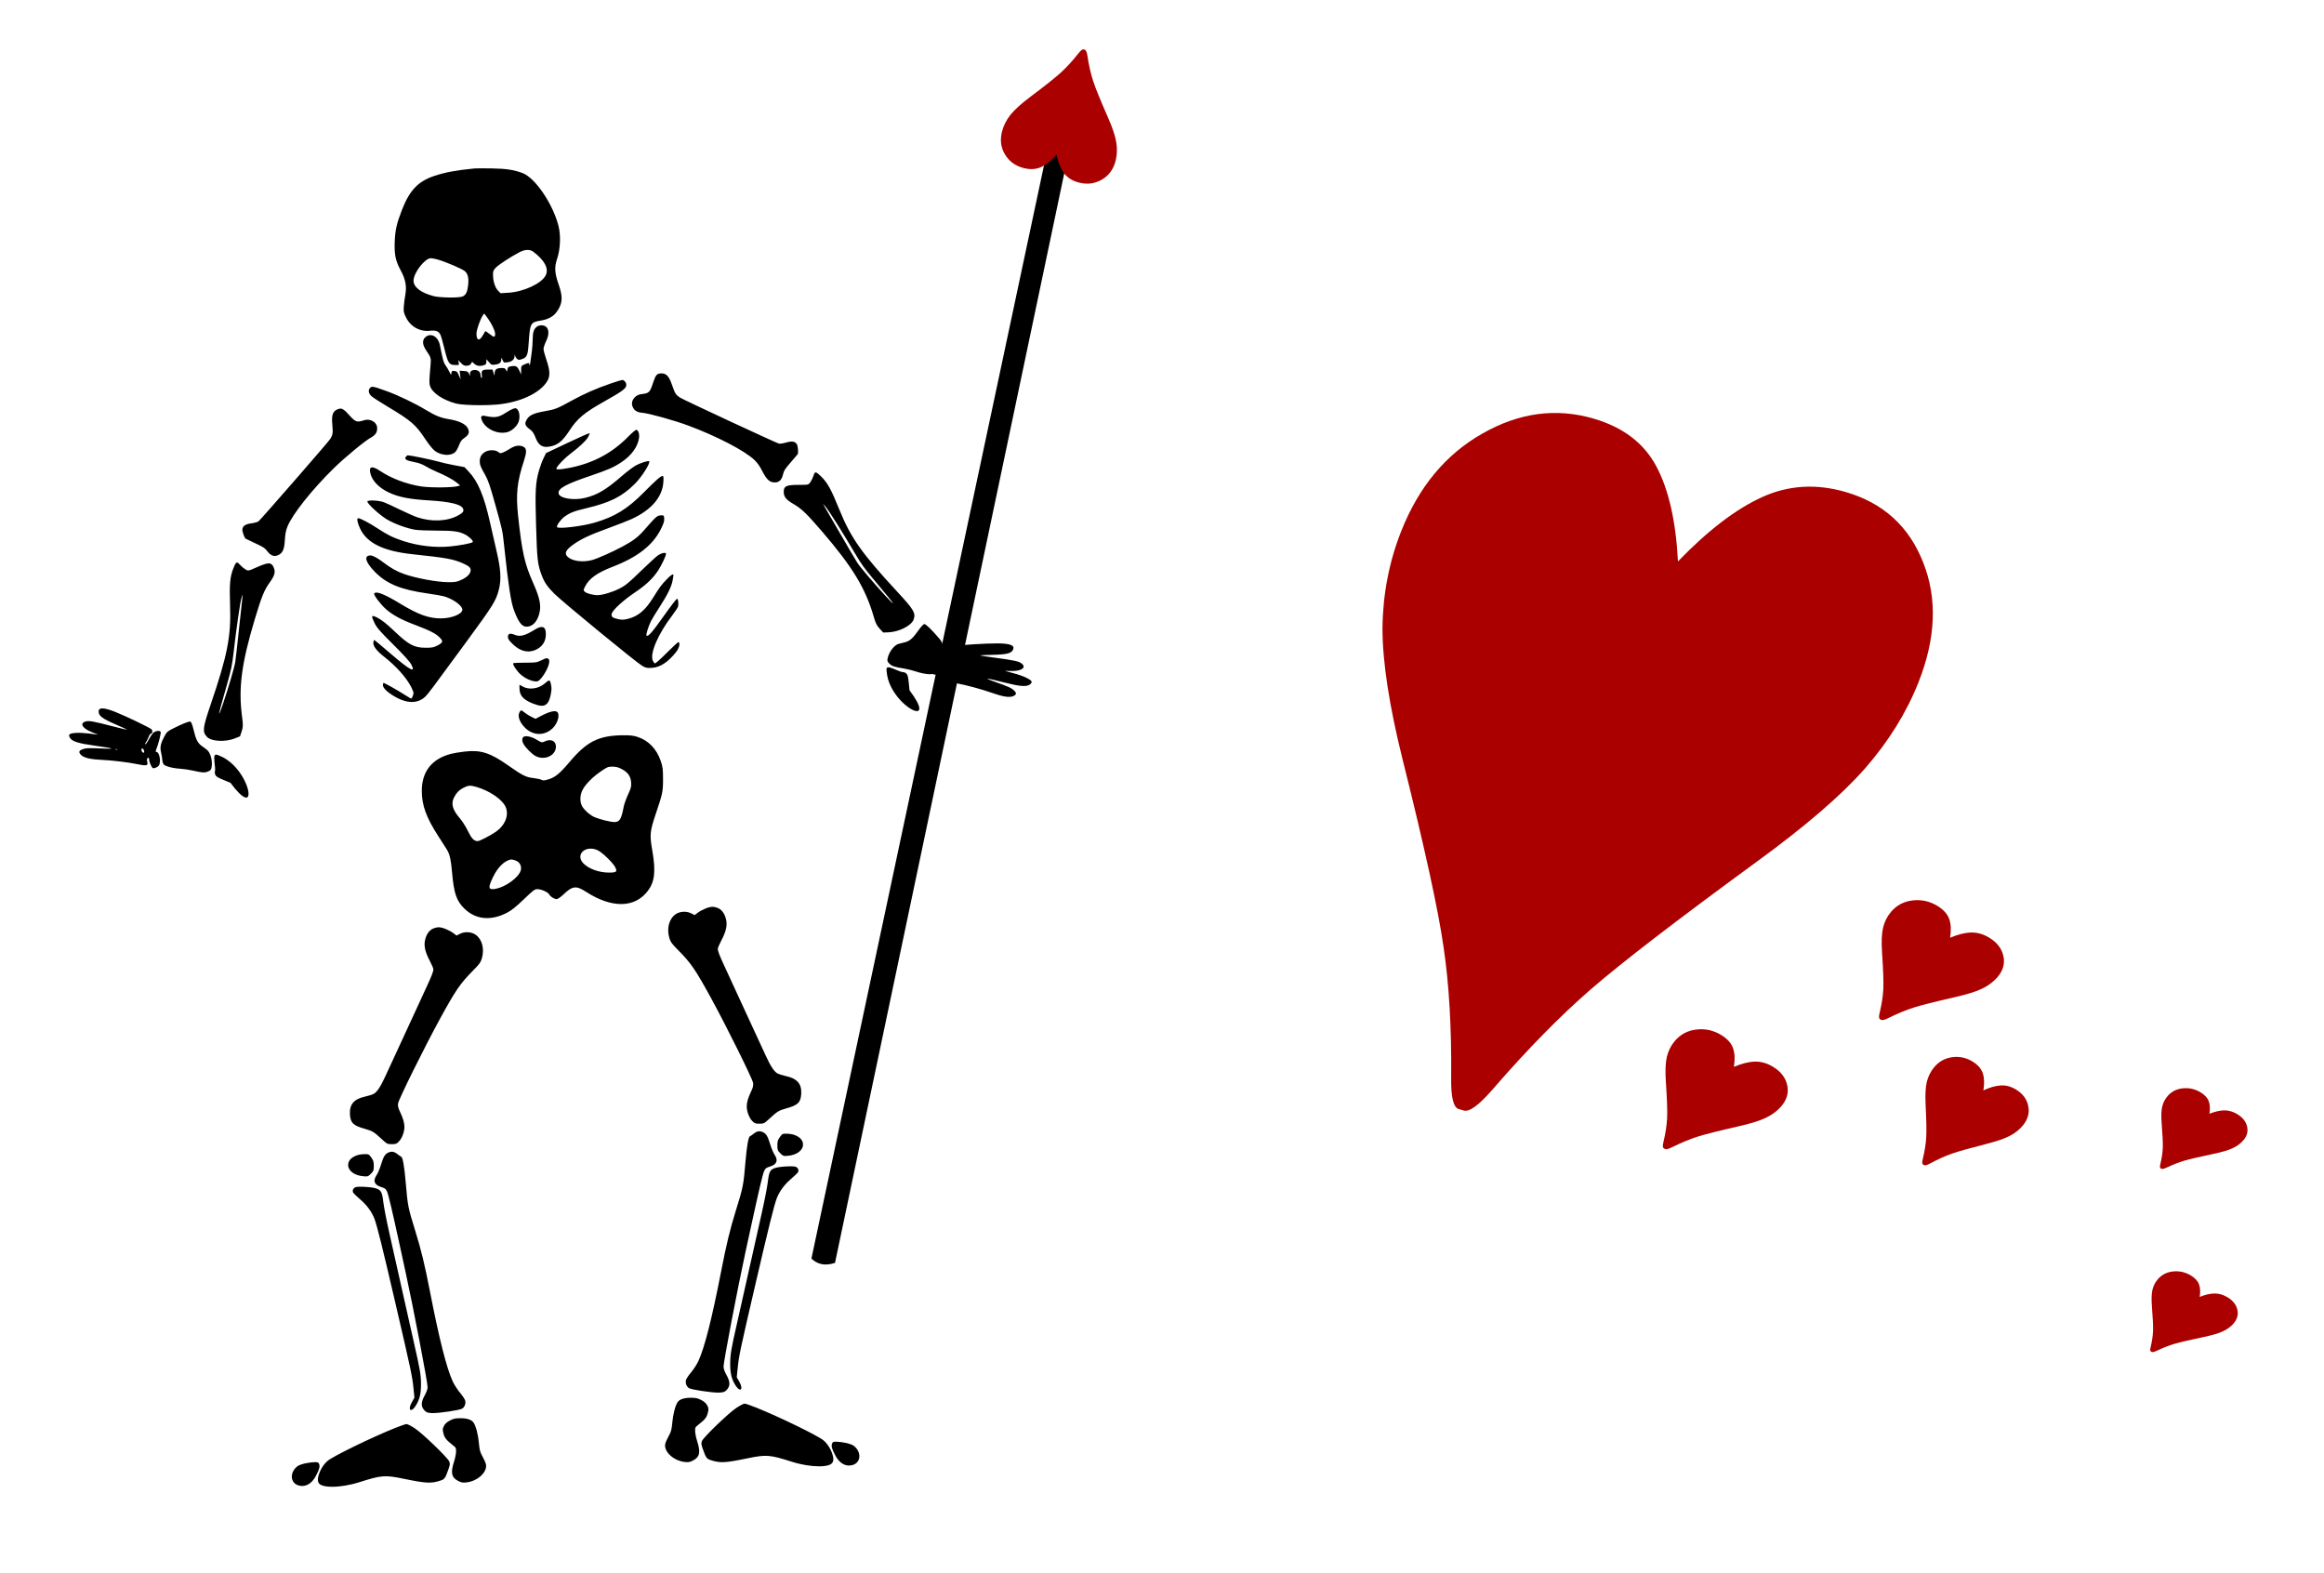 <?xml version="1.0" encoding="UTF-8" standalone="no"?>
<!-- Created with Inkscape (http://www.inkscape.org/) -->

<svg
   width="284.551mm"
   height="192.634mm"
   viewBox="0 0 284.551 192.634"
   version="1.1"
   id="svg5"
   xml:space="preserve"
   inkscape:version="1.2.2 (b0a8486, 2022-12-01)"
   sodipodi:docname="skeleton-and-hearts.svg"
   xmlns:inkscape="http://www.inkscape.org/namespaces/inkscape"
   xmlns:sodipodi="http://sodipodi.sourceforge.net/DTD/sodipodi-0.dtd"
   xmlns="http://www.w3.org/2000/svg"
   xmlns:svg="http://www.w3.org/2000/svg"
   xmlns:rdf="http://www.w3.org/1999/02/22-rdf-syntax-ns#"
   xmlns:cc="http://creativecommons.org/ns#"
   xmlns:dc="http://purl.org/dc/elements/1.1/"><sodipodi:namedview
     id="namedview7"
     pagecolor="#ffffff"
     bordercolor="#000000"
     borderopacity="0.25"
     inkscape:showpageshadow="2"
     inkscape:pageopacity="0.0"
     inkscape:pagecheckerboard="0"
     inkscape:deskcolor="#d1d1d1"
     inkscape:document-units="mm"
     showgrid="false"
     inkscape:zoom="0.28"
     inkscape:cx="455.35714"
     inkscape:cy="323.21429"
     inkscape:window-width="1652"
     inkscape:window-height="1099"
     inkscape:window-x="0"
     inkscape:window-y="25"
     inkscape:window-maximized="0"
     inkscape:current-layer="g5203" /><defs
     id="defs2" /><g
     inkscape:label="Layer 1"
     inkscape:groupmode="layer"
     id="layer1"
     transform="translate(9.289,-42.047)"><g
       id="g5070"><g
         id="g5123"><g
           id="g5203"><g
             id="g5075" /><g
             id="g5319"><path
               id="path21"
               style="fill:#000000;stroke-width:1"
               d="m 49.586,62.653 c -0.386,0.001 -0.681,0.008 -0.792,0.019 -2.237,0.22 -3.59,0.472 -4.915,0.916 -1.985,0.666 -3.024,1.762 -3.963,4.185 -0.638,1.645 -0.817,2.436 -0.874,3.861 -0.063,1.572 0.098,2.344 0.735,3.522 0.593,1.096 0.752,1.95 0.56,2.992 -0.075,0.404 -0.158,1.045 -0.184,1.424 -0.044,0.622 -0.017,0.752 0.274,1.343 0.559,1.136 1.701,1.766 2.947,1.625 0.676,-0.076 1.01,0.04 1.235,0.431 0.085,0.149 0.304,0.886 0.485,1.639 0.47,1.95 0.589,2.129 1.422,2.129 0.413,0 0.419,-0.005 0.354,-0.301 l -0.067,-0.301 0.359,0.358 c 0.301,0.301 0.418,0.354 0.732,0.327 0.331,-0.028 0.45,-0.119 0.612,-0.469 0.008,-0.017 0.131,0.085 0.274,0.228 0.175,0.175 0.424,0.264 0.702,0.263 0.167,-8.7e-4 0.345,-0.035 0.523,-0.102 0.201,-0.076 0.26,-0.17 0.26,-0.409 v -0.31 l 0.318,0.363 c 0.302,0.344 0.342,0.359 0.785,0.297 0.516,-0.072 0.719,-0.254 0.725,-0.646 0.004,-0.242 0.013,-0.237 0.152,0.084 0.146,0.337 0.158,0.342 0.63,0.278 0.528,-0.072 0.819,-0.338 0.847,-0.773 0.014,-0.224 0.021,-0.229 0.058,-0.036 0.023,0.12 0.129,0.296 0.234,0.391 0.16,0.145 0.246,0.154 0.537,0.058 0.687,-0.227 0.783,-0.437 0.888,-1.946 0.177,-2.533 0.204,-2.584 1.533,-2.807 0.908,-0.153 1.524,-0.505 1.943,-1.111 0.686,-0.992 0.733,-1.758 0.204,-3.275 -0.503,-1.441 -0.543,-2.129 -0.189,-3.185 0.393,-1.17 0.462,-2.827 0.166,-3.998 -0.687,-2.716 -2.862,-5.91 -4.415,-6.485 -1.078,-0.399 -1.962,-0.531 -3.759,-0.565 -0.474,-0.009 -0.951,-0.012 -1.336,-0.011 z m 5.664,9.995 c 0.288,-0.011 0.544,0.061 0.753,0.218 1.407,1.056 1.942,2.085 1.514,2.912 -0.506,0.979 -2.685,1.992 -4.535,2.107 l -0.981,0.061 -0.302,-0.302 c -0.362,-0.362 -0.624,-1.175 -0.624,-1.937 0,-0.502 0.034,-0.584 0.38,-0.926 0.376,-0.371 1.797,-1.294 2.848,-1.849 0.338,-0.178 0.659,-0.273 0.947,-0.285 z m -11.787,1.013 c 0.144,0.001 0.49,0.064 0.769,0.141 1.039,0.287 3.145,1.191 3.433,1.474 0.36,0.354 0.464,0.872 0.354,1.779 -0.093,0.774 -0.275,1.121 -0.675,1.291 -0.225,0.095 -0.924,0.134 -1.663,0.124 -0.739,-0.011 -1.519,-0.071 -1.904,-0.175 -1.563,-0.421 -2.436,-1.099 -2.431,-1.888 0.006,-0.96 1.386,-2.749 2.118,-2.746 z m 6.523,6.769 0.233,0.289 c 0.128,0.159 0.378,0.528 0.556,0.82 0.402,0.659 0.63,1.307 0.55,1.559 -0.083,0.263 -0.147,0.246 -0.691,-0.178 -0.261,-0.203 -0.488,-0.351 -0.505,-0.329 -0.017,0.022 -0.155,0.257 -0.306,0.522 -0.187,0.326 -0.358,0.489 -0.492,0.495 -0.172,0.008 -0.282,-0.241 -0.282,-0.734 0,-0.417 0.48,-1.789 0.771,-2.204 z m 7.039,1.447 c -0.201,-0.004 -0.405,0.046 -0.556,0.151 -0.384,0.269 -0.529,0.684 -0.534,1.534 -0.002,0.435 -0.051,1.133 -0.11,1.551 -0.058,0.418 -0.141,1.011 -0.183,1.318 -0.043,0.307 -0.085,0.458 -0.093,0.335 -0.021,-0.315 -0.11,-0.332 -0.597,-0.114 -0.427,0.19 -0.431,0.197 -0.433,0.72 l -0.002,0.528 -0.184,-0.405 c -0.267,-0.588 -0.436,-0.695 -0.969,-0.615 -0.398,0.06 -0.458,0.103 -0.518,0.378 l -0.068,0.31 -0.122,-0.239 c -0.105,-0.207 -0.189,-0.237 -0.619,-0.221 -0.564,0.021 -0.754,0.191 -0.766,0.686 -0.007,0.299 -0.012,0.295 -0.131,-0.096 l -0.124,-0.406 -0.583,0.003 c -0.684,0.003 -0.809,0.122 -0.726,0.689 0.037,0.251 0.02,0.365 -0.048,0.323 -0.057,-0.035 -0.104,-0.166 -0.104,-0.289 0,-0.413 -0.276,-0.675 -0.712,-0.675 -0.429,0 -0.681,0.266 -0.558,0.588 0.087,0.226 -0.052,0.079 -0.193,-0.206 -0.091,-0.184 -0.213,-0.236 -0.607,-0.261 l -0.493,-0.032 0.06,0.538 0.059,0.538 -0.149,-0.355 c -0.25,-0.596 -0.307,-0.658 -0.63,-0.69 -0.275,-0.027 -0.317,0.003 -0.35,0.253 -0.037,0.277 -0.044,0.272 -0.262,-0.172 -0.123,-0.251 -0.335,-0.607 -0.471,-0.792 -0.228,-0.311 -0.308,-0.603 -0.677,-2.448 -0.212,-1.059 -1.102,-1.557 -1.766,-0.986 -0.418,0.36 -0.393,0.918 0.073,1.607 0.588,0.869 0.619,0.963 0.557,1.696 -0.183,2.147 -0.188,2.328 -0.065,2.701 0.278,0.841 1.584,1.714 3.193,2.134 0.48,0.125 1.675,0.197 2.894,0.199 l -5.17e-4,-5.17e-4 c 0.732,0.001 1.472,-0.023 2.073,-0.075 2.78,-0.245 5.234,-1.365 6.149,-2.808 0.411,-0.647 0.394,-1.318 -0.066,-2.669 -0.195,-0.572 -0.355,-1.173 -0.355,-1.336 -3.9e-4,-0.163 0.142,-0.588 0.316,-0.946 0.378,-0.775 0.372,-1.457 -0.013,-1.77 -0.138,-0.112 -0.336,-0.17 -0.536,-0.175 z m 14.663,5.883 c -0.539,0.009 -0.693,0.179 -0.998,1.105 -0.41,1.247 -0.492,1.327 -1.48,1.441 -0.324,0.037 -0.61,0.199 -0.812,0.42 -0.26,0.285 -0.38,0.67 -0.262,1.023 0.177,0.527 0.539,0.779 1.197,0.832 0.835,0.067 3.878,0.913 5.652,1.57 3.464,1.284 6.938,3.092 8.103,4.215 0.382,0.369 0.627,0.718 0.973,1.387 0.544,1.053 0.904,1.368 1.548,1.358 0.258,-0.004 0.464,-0.085 0.625,-0.25 0.161,-0.165 0.279,-0.414 0.358,-0.754 0.104,-0.45 0.213,-0.618 0.954,-1.474 0.461,-0.532 0.841,-0.977 0.845,-0.99 0.085,-0.261 0.011,-1.021 -0.118,-1.216 -0.236,-0.356 -0.599,-0.407 -1.357,-0.188 -0.342,0.099 -0.721,0.152 -0.841,0.117 C 85.673,96.244 74.467,91.031 74.016,90.749 73.471,90.409 73.348,90.22 72.99,89.167 72.631,88.114 72.296,87.751 71.687,87.761 Z m -4.807,0.807 c -0.079,0.004 -0.717,0.202 -1.417,0.441 -1.782,0.609 -3.273,1.266 -4.808,2.117 -1.698,0.941 -1.961,1.043 -3.28,1.276 -1.276,0.225 -1.836,0.477 -2.134,0.958 -0.351,0.568 -0.281,0.789 0.411,1.306 0.276,0.206 0.439,0.456 0.639,0.981 0.298,0.779 0.699,1.128 1.353,1.117 0.218,-0.004 0.463,-0.047 0.743,-0.129 0.751,-0.218 1.301,-0.721 2.054,-1.879 0.947,-1.457 1.797,-2.172 4.167,-3.506 2.388,-1.344 2.787,-1.643 2.787,-2.084 0,-0.287 -0.277,-0.609 -0.515,-0.599 z m -30.54,0.835 c -0.148,-0.006 -0.222,0.04 -0.303,0.12 -0.283,0.283 -0.211,0.704 0.179,1.046 0.191,0.168 1.092,0.749 2.002,1.291 2.818,1.68 3.402,2.185 4.572,3.957 0.441,0.667 0.902,1.235 1.161,1.429 0.454,0.341 1.037,0.507 1.552,0.489 0.4,-0.014 0.759,-0.138 0.983,-0.378 0.118,-0.126 0.312,-0.492 0.432,-0.812 0.172,-0.462 0.31,-0.647 0.665,-0.891 0.551,-0.379 0.657,-0.707 0.39,-1.204 -0.269,-0.498 -1.062,-0.874 -2.271,-1.076 -1.065,-0.178 -1.639,-0.408 -2.872,-1.151 -1.333,-0.803 -3.364,-1.777 -4.768,-2.286 -1.024,-0.371 -1.475,-0.524 -1.721,-0.534 z m 17.479,2.621 c -0.058,0.002 -0.143,0.028 -0.312,0.08 -0.139,0.043 -0.544,0.266 -0.899,0.496 -0.872,0.564 -1.283,0.624 -2.533,0.366 -0.444,-0.092 -0.556,0.082 -0.357,0.559 0.375,0.898 1.511,1.528 2.562,1.506 0.195,-0.004 0.387,-0.031 0.57,-0.082 0.52,-0.146 1.119,-0.679 1.331,-1.187 0.246,-0.588 0.14,-1.442 -0.208,-1.674 -0.064,-0.043 -0.096,-0.064 -0.155,-0.062 z m -21.4,0.047 c -0.121,-0.003 -0.249,0.033 -0.404,0.099 -0.56,0.239 -0.72,0.707 -0.619,1.815 0.101,1.107 0.066,1.33 -0.294,1.862 -0.298,0.441 -8.416,9.759 -8.736,10.027 -0.096,0.08 -0.464,0.186 -0.816,0.235 -0.781,0.108 -1.093,0.302 -1.163,0.723 -0.039,0.231 0.203,0.956 0.387,1.16 0.009,0.01 0.538,0.262 1.175,0.56 1.026,0.481 1.193,0.59 1.471,0.959 0.21,0.278 0.418,0.458 0.633,0.544 0.215,0.085 0.436,0.075 0.673,-0.026 0.593,-0.253 0.793,-0.687 0.862,-1.87 0.044,-0.752 0.125,-1.17 0.325,-1.662 0.608,-1.501 3.047,-4.565 5.69,-7.146 1.353,-1.322 3.79,-3.332 4.525,-3.733 0.579,-0.316 0.808,-0.693 0.756,-1.246 -0.035,-0.37 -0.302,-0.673 -0.655,-0.828 -0.275,-0.12 -0.602,-0.151 -0.913,-0.054 -0.95,0.297 -1.056,0.257 -1.938,-0.715 -0.451,-0.497 -0.69,-0.696 -0.958,-0.703 z m 36.213,2.596 c -0.072,-0.024 -0.513,0.346 -0.981,0.821 -1.983,2.015 -4.244,3.232 -7.094,3.818 -0.545,0.112 -1.17,0.204 -1.389,0.204 -0.378,0 -0.392,-0.011 -0.28,-0.222 0.194,-0.363 1.011,-1.191 1.662,-1.685 1.131,-0.858 1.878,-1.558 2.143,-2.011 0.145,-0.248 0.237,-0.477 0.205,-0.51 -0.032,-0.032 -1.244,0.503 -2.693,1.189 l -2.635,1.247 -0.303,0.615 c -0.166,0.339 -0.416,1.01 -0.556,1.492 -0.433,1.495 -0.488,2.505 -0.367,6.64 0.129,4.416 0.182,4.875 0.735,6.321 0.302,0.79 0.706,1.364 1.534,2.18 1.053,1.037 10.107,8.464 10.732,8.803 0.354,0.192 0.518,0.256 0.832,0.258 0.105,8e-4 0.226,-0.006 0.376,-0.016 1.002,-0.069 1.955,-0.695 2.938,-1.933 0.378,-0.476 0.529,-1.084 0.304,-1.223 -0.047,-0.029 -0.69,0.558 -1.429,1.305 -0.777,0.784 -1.4,1.336 -1.477,1.306 -0.073,-0.028 -0.189,-0.186 -0.257,-0.35 -0.364,-0.878 0.663,-3.26 2.367,-5.493 0.371,-0.486 0.701,-0.992 0.734,-1.123 0.085,-0.341 0.015,-0.904 -0.119,-0.948 -0.062,-0.021 -0.81,0.949 -1.661,2.155 -1.39,1.968 -1.898,2.54 -2.087,2.351 -0.088,-0.088 0.243,-1.155 0.54,-1.743 0.142,-0.281 0.597,-1.031 1.011,-1.667 0.978,-1.501 1.507,-2.564 1.643,-3.304 0.061,-0.328 0.111,-0.633 0.111,-0.679 0,-0.219 -0.312,-0.029 -0.821,0.5 -0.665,0.691 -0.89,0.995 -1.638,2.205 -0.975,1.578 -1.843,2.317 -3.097,2.638 -0.515,0.132 -0.735,0.142 -1.175,0.05 -0.741,-0.154 -0.921,-0.299 -0.829,-0.67 0.11,-0.45 1.375,-1.616 2.785,-2.568 1.445,-0.975 2.262,-1.748 2.917,-2.76 0.425,-0.657 0.946,-1.765 0.946,-2.011 0,-0.217 -0.593,-0.092 -1.016,0.214 -0.241,0.175 -1.197,1.054 -2.124,1.955 -1.418,1.378 -1.817,1.706 -2.513,2.068 -0.846,0.44 -2.124,0.829 -2.721,0.829 -0.563,0 -1.369,-0.214 -1.572,-0.417 -0.19,-0.19 -0.189,-0.202 0.051,-0.674 0.479,-0.944 1.478,-1.659 3.297,-2.361 3.145,-1.211 5.004,-2.67 6.005,-4.708 0.3,-0.611 0.391,-0.911 0.369,-1.216 -0.029,-0.402 -0.032,-0.405 -0.428,-0.392 -0.429,0.014 -0.599,0.166 -2.019,1.798 -0.725,0.834 -1.344,1.307 -2.6,1.987 -1.213,0.658 -3.138,1.514 -3.801,1.69 -1.121,0.299 -2.41,0.128 -2.964,-0.392 -0.454,-0.427 -0.26,-0.845 0.713,-1.535 0.947,-0.672 2.039,-1.18 4.278,-1.992 1.115,-0.404 2.398,-0.906 2.851,-1.115 2.397,-1.104 3.751,-2.687 3.868,-4.52 0.037,-0.569 0.017,-0.75 -0.082,-0.75 -0.235,0 -0.838,0.525 -2.278,1.985 -2.031,2.058 -3.59,3.017 -6.077,3.738 -1.541,0.447 -4.426,0.789 -4.578,0.543 -0.105,-0.169 0.45,-0.948 0.912,-1.28 0.675,-0.485 1.173,-0.678 2.648,-1.028 2.94,-0.698 4.37,-1.413 5.948,-2.974 0.851,-0.842 1.961,-2.587 1.768,-2.78 -0.101,-0.101 -1.018,0.185 -1.617,0.504 -0.325,0.173 -1.124,0.777 -1.774,1.342 -1.898,1.648 -2.955,2.273 -4.462,2.639 -1.429,0.347 -3.167,0.046 -3.238,-0.562 -0.07,-0.603 0.879,-1.121 3.979,-2.171 2.056,-0.696 2.779,-1.015 3.705,-1.63 1.24,-0.825 2.024,-1.905 2.168,-2.989 0.063,-0.474 -0.08,-0.91 -0.323,-0.991 z M 54.385,96.621 c -0.223,-0.023 -0.467,0.003 -0.687,0.085 -0.202,0.075 -0.498,0.229 -0.659,0.343 -0.161,0.114 -0.468,0.281 -0.683,0.371 -0.371,0.154 -0.403,0.153 -0.647,-0.039 -0.371,-0.292 -1.203,-0.277 -1.658,0.029 -0.418,0.282 -0.596,0.611 -0.598,1.107 -0.002,0.439 0.092,0.676 0.674,1.703 0.348,0.613 0.582,1.3 1.21,3.548 0.913,3.269 0.898,3.198 1.104,5.137 0.51,4.779 0.828,6.866 1.197,7.845 0.562,1.491 0.967,2.021 1.546,2.021 0.692,0 1.238,-0.53 1.523,-1.477 0.313,-1.04 0.137,-1.964 -0.753,-3.964 -1.008,-2.263 -1.327,-3.69 -1.798,-8.04 -0.298,-2.754 -0.144,-4.228 0.719,-6.87 0.304,-0.932 0.321,-1.351 0.064,-1.583 -0.13,-0.118 -0.331,-0.191 -0.553,-0.214 z M 40.638,97.787 c -0.045,0 -0.142,0.072 -0.215,0.161 -0.249,0.3 0.017,0.486 0.933,0.654 0.612,0.112 1.024,0.26 1.459,0.522 0.333,0.201 0.902,0.489 1.265,0.641 1.121,0.468 2.058,0.969 2.525,1.348 l 0.448,0.364 -0.295,0.089 c -0.614,0.186 -3.389,0.208 -4.474,0.036 -1.845,-0.292 -3.643,-0.972 -5.047,-1.908 -1.05,-0.701 -1.445,-0.53 -1.124,0.487 0.262,0.831 1.087,1.638 2.212,2.165 1.206,0.565 2.503,0.819 4.944,0.967 2.552,0.155 3.895,0.478 4.13,0.994 0.144,0.316 0.019,0.505 -0.544,0.819 -1.347,0.753 -3.242,0.849 -5.042,0.255 -0.342,-0.113 -1.284,-0.527 -2.092,-0.921 -0.808,-0.393 -1.698,-0.805 -1.976,-0.915 -0.599,-0.237 -1.98,-0.31 -2.051,-0.109 -0.076,0.219 1.5,1.672 2.38,2.194 0.924,0.548 2.461,1.112 3.471,1.274 0.362,0.058 1.535,0.106 2.606,0.106 2.072,0.001 2.747,0.091 3.477,0.46 0.55,0.279 1.094,0.82 0.957,0.952 -0.144,0.139 -1.558,0.407 -2.771,0.525 -1.825,0.177 -3.895,-0.064 -5.73,-0.665 -1.255,-0.411 -1.931,-0.745 -3.201,-1.581 -0.976,-0.643 -2.064,-1.211 -2.32,-1.211 -0.203,0 -0.083,0.613 0.257,1.309 0.857,1.757 2.849,2.723 6.399,3.102 4.219,0.451 4.979,0.588 6.178,1.119 0.719,0.318 0.941,0.513 0.941,0.83 0,0.419 -0.397,0.843 -1.093,1.169 -0.589,0.276 -0.754,0.306 -1.631,0.304 -1.36,-0.003 -3.917,-0.471 -5.395,-0.988 -0.893,-0.312 -1.643,-0.727 -2.503,-1.386 -0.739,-0.567 -1.342,-0.898 -1.632,-0.898 -0.847,0 -0.655,0.784 0.479,1.959 1.463,1.515 3.2,2.232 6.554,2.703 0.836,0.118 1.729,0.275 1.984,0.35 1.112,0.327 2.223,1.14 2.223,1.626 0,0.534 -1.313,1.067 -2.628,1.067 -1.49,0 -2.769,-0.461 -4.953,-1.786 -1.968,-1.195 -3.003,-1.598 -3.216,-1.253 -0.099,0.16 0.791,1.337 1.444,1.909 0.825,0.724 1.836,1.274 3.503,1.905 1.867,0.707 2.596,1.078 3.074,1.568 0.466,0.478 0.421,0.618 -0.324,1.001 -0.421,0.217 -0.628,0.254 -1.408,0.252 -1.379,-0.003 -2.061,-0.362 -3.753,-1.972 -1.024,-0.974 -1.61,-1.441 -2.15,-1.713 -0.753,-0.379 -0.8,-0.274 -0.317,0.706 0.264,0.536 0.66,0.988 2.258,2.576 1.315,1.307 2.028,2.095 2.216,2.451 0.586,1.106 -0.127,0.734 -2.511,-1.311 -1.089,-0.934 -1.998,-1.698 -2.019,-1.698 -0.021,0 -0.065,0.103 -0.098,0.228 -0.118,0.451 0.303,1.045 1.286,1.818 1.489,1.17 2.699,2.516 3.316,3.69 0.165,0.313 0.3,0.659 0.3,0.769 0,0.168 -0.145,0.543 -0.263,0.68 -0.018,0.021 -0.388,-0.19 -0.823,-0.469 -0.912,-0.585 -2.445,-1.445 -2.576,-1.445 -0.049,0 -0.089,0.121 -0.089,0.269 0,0.328 0.526,0.849 1.364,1.347 0.797,0.475 1.537,0.712 2.194,0.711 0.657,-7.4e-4 1.23,-0.239 1.696,-0.715 0.341,-0.349 0.799,-0.962 4.992,-6.681 3.287,-4.482 3.602,-4.988 3.953,-6.361 0.321,-1.254 0.238,-2.542 -0.31,-4.84 -0.16,-0.669 -0.503,-2.175 -0.764,-3.346 -0.725,-3.258 -1.481,-5.065 -2.627,-6.272 L 47.577,99.235 46.371,99.013 C 45.708,98.891 44.773,98.677 44.293,98.538 43.573,98.33 40.933,97.787 40.638,97.787 Z m 49.956,2.097 c -0.125,-0.007 -0.194,0.129 -0.278,0.402 -0.074,0.242 -0.243,0.594 -0.375,0.782 -0.238,0.34 -0.246,0.341 -1.372,0.341 -0.996,-3.6e-4 -1.492,0.057 -1.721,0.28 l -5.17e-4,5.2e-4 c -0.138,0.134 -0.18,0.327 -0.175,0.604 0.009,0.59 0.302,0.945 1.209,1.469 0.964,0.557 1.617,1.186 3.496,3.372 3.692,4.295 5.274,6.89 6.272,10.284 0.283,0.961 0.386,1.176 0.762,1.59 l 0.435,0.478 0.637,-0.023 c 0.974,-0.036 2.076,-0.479 2.678,-1.012 0.201,-0.177 0.346,-0.365 0.412,-0.55 0.282,-0.79 0.038,-1.207 -2.006,-3.412 -4.313,-4.654 -5.7,-6.619 -7.078,-10.03 -1.025,-2.537 -1.458,-3.319 -2.287,-4.122 -0.304,-0.295 -0.484,-0.444 -0.609,-0.451 z m 0.892,3.87 c 0.008,-0.011 0.102,0.096 0.308,0.333 0.403,0.464 2.048,3.074 3.647,5.785 0.717,1.215 1.114,1.771 2.126,2.977 1.844,2.196 2.508,3.019 2.468,3.061 -0.02,0.02 -0.4,-0.357 -0.845,-0.84 -1.477,-1.603 -3.139,-3.558 -3.512,-4.132 -0.203,-0.312 -1.151,-1.924 -2.106,-3.582 -0.956,-1.658 -1.836,-3.175 -1.956,-3.37 -0.088,-0.144 -0.136,-0.223 -0.13,-0.232 z m -71.775,7.165 c -0.128,0.022 -0.237,0.232 -0.414,0.674 -0.431,1.07 -0.509,1.961 -0.413,4.696 0.128,3.677 -0.34,6.035 -2.388,12.041 -0.971,2.846 -1.025,3.326 -0.445,3.934 0.136,0.143 0.345,0.254 0.6,0.335 0.767,0.242 1.954,0.199 2.858,-0.164 l 0.591,-0.238 0.203,-0.613 c 0.175,-0.531 0.182,-0.769 0.049,-1.762 -0.468,-3.507 -0.077,-6.519 1.55,-11.945 0.828,-2.761 1.169,-3.601 1.823,-4.503 0.615,-0.847 0.738,-1.291 0.507,-1.833 -0.108,-0.255 -0.226,-0.415 -0.406,-0.481 -0.3,-0.11 -0.777,0.039 -1.687,0.444 -1.028,0.458 -1.036,0.46 -1.392,0.246 -0.197,-0.118 -0.494,-0.371 -0.66,-0.562 -0.164,-0.189 -0.276,-0.286 -0.376,-0.269 z m 0.716,3.912 c 0.009,0.006 -0.002,0.098 -0.025,0.265 -0.03,0.228 -0.218,1.971 -0.418,3.875 -0.199,1.904 -0.41,3.762 -0.468,4.129 -0.107,0.676 -0.83,3.138 -1.529,5.203 -0.21,0.622 -0.404,1.122 -0.43,1.111 -0.053,-0.021 0.219,-1.044 1.011,-3.8 0.435,-1.514 0.571,-2.183 0.732,-3.584 0.359,-3.127 0.801,-6.18 0.98,-6.768 0.092,-0.301 0.135,-0.436 0.146,-0.429 z m 83.462,3.62 c -0.006,-6.1e-4 -0.013,0.001 -0.022,0.003 v 5.1e-4 c -0.121,0.036 -0.401,0.343 -0.714,0.787 -0.663,0.938 -1.056,1.288 -1.6,1.427 -0.221,0.056 -0.575,0.148 -0.789,0.202 -0.212,0.054 -0.437,0.208 -0.644,0.423 v 5.2e-4 c -0.344,0.357 -0.637,0.881 -0.734,1.38 -0.055,0.283 -0.02,0.384 0.22,0.626 0.302,0.303 0.616,0.409 1.806,0.6 0.4,0.064 1.062,0.229 1.469,0.365 0.578,0.194 1.182,0.313 1.615,0.327 0.144,0.005 0.27,-0.002 0.368,-0.022 0.144,-0.029 0.383,0.229 0.518,-0.036 0.119,-0.232 0.28,-1.044 0.445,-1.273 0.351,-0.488 0.441,-0.983 0.345,-1.914 -0.064,-0.619 -0.111,-0.723 -0.568,-1.251 -0.88,-1.018 -1.533,-1.644 -1.714,-1.645 z m -46.819,0.36 c -0.216,-0.012 -0.507,0.096 -0.877,0.323 -1.248,0.766 -1.814,0.905 -2.505,0.617 -0.52,-0.217 -0.789,-0.126 -0.789,0.267 0,0.248 0.123,0.432 0.597,0.893 0.597,0.58 1.235,0.881 1.869,0.892 v 5.2e-4 c 0.042,0 0.084,-7e-5 0.127,-0.002 0.307,-0.013 0.612,-0.094 0.91,-0.245 0.694,-0.351 1.089,-0.931 1.134,-1.666 0.043,-0.703 -0.106,-1.059 -0.465,-1.08 z m 55.739,2.008 v 5.1e-4 c -1.357,-0.008 -4.542,0.187 -4.842,0.297 -0.235,0.086 -0.314,0.429 -0.127,0.546 0.057,0.035 0.095,0.232 0.085,0.437 -0.01,0.205 0.018,0.528 0.062,0.718 0.054,0.235 0.045,0.325 -0.028,0.279 -0.059,-0.037 -0.136,-0.352 -0.171,-0.701 -0.035,-0.349 -0.113,-0.762 -0.173,-0.918 -0.119,-0.312 -0.559,-0.595 -0.766,-0.521 -0.021,0.007 -0.04,0.019 -0.055,0.035 -0.113,0.114 -0.305,1.468 -0.303,2.152 8.2e-4,0.282 -0.035,0.36 -0.145,0.317 -0.35,-0.136 -1.019,0.934 -0.896,1.432 0.058,0.236 0.384,0.561 0.562,0.562 0.153,6.6e-4 0.72,-0.55 0.812,-0.79 0.071,-0.184 0.128,-0.224 0.208,-0.143 0.112,0.113 0.078,0.247 -0.136,0.542 -0.239,0.329 -0.035,0.462 0.993,0.651 1.191,0.218 3.041,0.724 4.455,1.218 0.943,0.33 1.587,0.468 2.043,0.431 0.152,-0.012 0.283,-0.043 0.397,-0.094 0.388,-0.172 0.419,-0.37 0.104,-0.669 -0.342,-0.326 -0.702,-0.491 -2.252,-1.035 -1.631,-0.572 -1.312,-0.558 1.064,0.045 1.861,0.473 2.648,0.539 3.079,0.259 0.161,-0.104 0.265,-0.254 0.246,-0.352 -0.05,-0.269 -0.977,-0.71 -2.172,-1.033 l -1.097,-0.297 0.821,0.009 c 1.188,0.013 1.797,-0.394 1.287,-0.859 -0.361,-0.33 -0.815,-0.43 -3.611,-0.803 -0.83,-0.111 -1.527,-0.22 -1.549,-0.242 -0.022,-0.022 0.681,-0.057 1.562,-0.077 1.744,-0.04 2.275,-0.176 2.489,-0.642 0.238,-0.517 -0.355,-0.747 -1.947,-0.755 z m -55.138,1.821 c -0.121,-0.02 -0.242,0.038 -0.718,0.269 -0.521,0.252 -0.649,0.27 -1.943,0.27 -0.762,0 -1.417,0.033 -1.457,0.072 -0.115,0.115 0.412,0.926 0.873,1.343 0.567,0.512 1.359,0.871 1.923,0.881 0.038,0 0.075,4.1e-4 0.11,-0.003 0.273,-0.019 0.786,-0.626 1.158,-1.368 0.378,-0.755 0.453,-1.319 0.189,-1.421 -0.054,-0.021 -0.094,-0.037 -0.135,-0.043 z m 50.412,1.07 c 0.008,0.001 0.018,8.4e-4 0.025,0.004 0.092,0.031 0.097,0.096 0.021,0.238 -0.075,0.139 -0.267,0.225 -0.354,0.192 l 5.2e-4,-5.1e-4 c -0.029,-0.011 -0.047,-0.035 -0.045,-0.074 0.003,-0.066 0.047,-0.145 0.106,-0.211 0.059,-0.067 0.133,-0.121 0.197,-0.141 v -5.2e-4 c 0.018,-0.005 0.035,-0.007 0.05,-0.006 z m -8.605,0.032 c -0.032,-1.6e-4 -0.06,0.003 -0.084,0.01 -0.031,0.009 -0.056,0.024 -0.076,0.045 -0.06,0.063 -0.073,0.182 -0.059,0.364 l 5.16e-4,5.2e-4 c 0.01,0.143 0.037,0.324 0.072,0.548 0.056,0.328 0.148,0.649 0.269,0.958 0.984,2.516 3.825,4.276 3.666,3.032 -0.05,-0.391 -0.397,-1.08 -1.191,-2.135 l -0.096,-0.932 c -0.078,-0.749 -0.136,-0.969 -0.298,-1.118 -0.111,-0.102 -0.273,-0.179 -0.362,-0.171 -0.089,0.008 -0.305,-0.046 -0.48,-0.12 -0.726,-0.308 -1.14,-0.481 -1.362,-0.482 z m -41.52,1.632 c -0.019,-0.004 -0.039,-0.003 -0.06,0.002 -0.105,0.023 -0.254,0.142 -0.476,0.338 -0.768,0.678 -1.96,0.835 -2.761,0.362 l -0.344,-0.203 v 0.458 c 0,0.965 0.612,1.542 2.146,2.023 0.206,0.065 0.389,0.099 0.549,0.104 0.354,0.01 0.606,-0.127 0.799,-0.422 0.26,-0.396 0.482,-1.428 0.409,-1.899 -0.078,-0.501 -0.131,-0.737 -0.261,-0.763 z M 3.27,128.776 c -0.34,-0.006 -0.493,0.134 -0.48,0.418 0.023,0.513 0.463,0.84 2.063,1.534 0.808,0.351 1.446,0.648 1.417,0.66 -0.029,0.012 -0.715,-0.15 -1.526,-0.36 -2.73,-0.709 -3.187,-0.787 -3.646,-0.618 -0.648,0.239 -0.238,0.845 0.867,1.281 l 0.763,0.302 -1.128,-0.139 c -1.229,-0.151 -2.253,-0.093 -2.401,0.138 -0.054,0.085 -0.014,0.262 0.096,0.419 0.294,0.422 1.048,0.657 2.949,0.921 2.429,0.337 2.729,0.445 1.003,0.36 -1.64,-0.081 -2.035,-0.064 -2.475,0.109 -0.404,0.158 -0.45,0.354 -0.156,0.659 0.087,0.09 0.197,0.169 0.333,0.237 0.408,0.206 1.057,0.32 2.055,0.37 1.496,0.075 3.4,0.305 4.585,0.552 1.023,0.213 1.263,0.166 1.165,-0.228 -0.088,-0.354 -0.068,-0.49 0.078,-0.552 0.105,-0.045 0.143,0.013 0.139,0.21 -0.005,0.256 0.312,0.98 0.454,1.038 0.165,0.067 0.59,-0.113 0.732,-0.309 0.302,-0.415 0.086,-1.659 -0.289,-1.665 -0.118,-0.002 -0.121,-0.086 -0.014,-0.348 0.259,-0.634 0.593,-1.962 0.531,-2.108 -0.093,-0.218 -0.693,-0.127 -0.945,0.142 -0.114,0.122 -0.342,0.475 -0.506,0.785 -0.164,0.31 -0.354,0.573 -0.422,0.585 -0.085,0.015 -0.059,-0.071 0.08,-0.269 0.112,-0.16 0.26,-0.449 0.328,-0.642 0.068,-0.194 0.178,-0.361 0.243,-0.373 0.218,-0.038 0.274,-0.386 0.088,-0.554 -0.236,-0.214 -3.113,-1.596 -4.372,-2.1 v -5.2e-4 C 4.139,128.933 3.61,128.782 3.27,128.776 Z m 51.28,0.252 c -0.081,-0.013 -0.126,0.051 -0.207,0.181 -0.28,0.448 -0.074,1.141 0.542,1.822 0.532,0.588 1.204,0.882 1.871,0.873 0.589,-0.008 1.174,-0.25 1.655,-0.731 0.605,-0.605 0.884,-1.661 0.52,-1.963 -0.248,-0.205 -0.926,-0.052 -1.829,0.414 l -0.829,0.428 -0.463,-0.224 c -0.255,-0.123 -0.632,-0.358 -0.839,-0.522 -0.222,-0.177 -0.339,-0.266 -0.42,-0.279 z m -40.557,1.363 c -0.235,-0.017 -1.045,0.313 -2.169,0.886 -0.622,0.317 -0.705,0.396 -0.997,0.945 -0.44,0.826 -0.545,1.319 -0.403,1.903 0.067,0.275 0.14,0.712 0.163,0.972 0.026,0.295 0.115,0.522 0.237,0.603 0.084,0.055 0.197,0.11 0.332,0.16 0.406,0.15 1.011,0.267 1.62,0.305 0.429,0.027 1.103,0.124 1.498,0.215 1.174,0.271 1.505,0.293 1.898,0.126 0.313,-0.133 0.385,-0.214 0.44,-0.497 0.157,-0.798 -0.128,-1.843 -0.597,-2.19 -0.177,-0.131 -0.472,-0.349 -0.655,-0.484 -0.451,-0.334 -0.684,-0.807 -0.944,-1.925 -0.131,-0.565 -0.285,-0.97 -0.383,-1.01 -0.011,-0.004 -0.024,-0.007 -0.039,-0.008 z m 52.96,1.673 c -3.005,0.04 -4.435,0.805 -6.545,3.322 -1.2,1.408 -1.741,1.844 -2.586,2.09 -0.494,0.143 -0.639,0.152 -0.806,0.048 -0.112,-0.07 -0.548,-0.166 -0.967,-0.213 -0.933,-0.105 -1.358,-0.315 -3.076,-1.525 -2.26,-1.592 -3.399,-1.954 -5.408,-1.72 -0.568,0.066 -1.299,0.189 -1.625,0.273 -2.351,0.607 -3.583,2.164 -3.583,4.529 0,1.775 0.539,3.256 2.019,5.55 0.522,0.808 1.002,1.561 1.069,1.673 0.339,0.571 0.478,1.197 0.615,2.756 0.226,2.573 0.539,3.491 1.516,4.445 0.782,0.764 1.716,1.152 2.739,1.158 0.796,0.005 1.645,-0.221 2.52,-0.681 0.517,-0.272 1.074,-0.72 2.011,-1.619 1.163,-1.116 1.332,-1.243 1.657,-1.243 0.486,0 1.306,0.365 1.458,0.649 0.149,0.279 0.616,0.568 0.916,0.568 0.127,0 0.463,-0.23 0.795,-0.545 1.152,-1.09 1.573,-1.139 2.83,-0.328 3.133,2.02 5.951,1.968 7.533,-0.137 0.844,-1.124 0.985,-2.404 0.543,-4.94 -0.334,-1.918 -0.295,-2.339 0.412,-4.441 0.86,-2.556 0.904,-2.766 0.903,-4.308 -0.001,-1.21 -0.033,-1.463 -0.273,-2.186 -0.497,-1.499 -1.529,-2.565 -2.889,-2.985 -0.501,-0.155 -0.91,-0.198 -1.78,-0.187 z M 55.211,132.186 c -0.115,-0.005 -0.22,0.005 -0.311,0.031 -0.262,0.075 -0.32,0.472 -0.124,0.852 0.254,0.491 1.051,1.303 1.516,1.544 0.278,0.145 0.573,0.213 0.858,0.217 0.856,0.012 1.628,-0.554 1.628,-1.378 0,-0.702 -0.625,-0.987 -1.379,-0.629 -0.341,0.162 -0.353,0.159 -0.96,-0.203 -0.447,-0.266 -0.884,-0.418 -1.228,-0.433 z M 8.141,133.683 c 0.008,-10e-4 0.016,0.002 0.024,0.005 v -5.1e-4 c 0.12,0.041 0.243,0.324 0.192,0.466 -0.013,0.037 -0.038,0.053 -0.069,0.052 v 5.2e-4 c -0.093,-0.002 -0.239,-0.153 -0.256,-0.311 -0.017,-0.16 0.012,-0.218 0.109,-0.212 z m -3.245,0.068 c 0.039,1e-4 0.078,0.009 0.111,0.023 l 5.167e-4,5.2e-4 c 0.032,0.014 0.056,0.035 0.066,0.056 0.019,0.044 -0.045,0.044 -0.143,0 -0.108,-0.049 -0.121,-0.08 -0.034,-0.08 z m 12.272,0.685 c -0.301,-0.006 -0.259,0.405 -0.126,1.599 0.021,0.189 0.011,0.411 -0.022,0.494 -0.033,0.083 -0.005,0.261 0.06,0.396 0.096,0.198 0.29,0.317 0.986,0.605 l 0.866,0.359 c 0.784,1.063 1.344,1.592 1.705,1.752 1.287,0.571 0.026,-3.567 -2.699,-4.912 -0.204,-0.097 -0.37,-0.175 -0.504,-0.225 v -5.2e-4 c -0.109,-0.042 -0.196,-0.065 -0.266,-0.067 z m 48.511,1.47 c 0.422,-0.003 0.702,0.066 1.11,0.274 0.783,0.4 1.14,0.891 1.194,1.64 0.039,0.535 -9.63e-4,0.694 -0.377,1.511 -0.231,0.502 -0.472,1.179 -0.533,1.504 -0.291,1.527 -0.496,1.858 -1.151,1.858 h -5.17e-4 c -0.449,-1.8e-4 -1.789,-0.334 -2.412,-0.601 -0.537,-0.23 -1.19,-0.794 -1.501,-1.297 -0.313,-0.506 -0.311,-1.341 0.004,-1.988 0.339,-0.696 1.186,-1.569 2.215,-2.283 0.82,-0.569 0.928,-0.615 1.451,-0.619 z m -17.484,2.342 c 0.231,-0.014 0.483,0.036 0.859,0.146 1.604,0.469 3.143,1.518 3.555,2.424 0.463,1.017 -0.042,2.284 -1.23,3.091 -0.705,0.479 -1.944,1.115 -2.171,1.115 -0.46,0 -0.76,-0.308 -1.21,-1.241 -0.252,-0.524 -0.684,-1.206 -0.979,-1.546 -0.904,-1.041 -1.115,-1.799 -0.714,-2.564 0.303,-0.578 0.619,-0.899 1.161,-1.182 0.289,-0.151 0.498,-0.23 0.729,-0.244 z m 14.93,7.699 c 0.255,0.013 0.529,0.081 0.808,0.219 0.538,0.265 1.803,1.49 2.084,2.018 0.311,0.585 0.197,0.694 -0.729,0.694 -1.221,0 -2.482,-0.449 -3.134,-1.116 -0.874,-0.894 -0.135,-1.872 0.97,-1.815 z m -9.82,1.318 c 0.028,-0.005 0.22,0.038 0.426,0.096 0.717,0.199 0.996,0.926 0.603,1.567 -0.601,0.979 -2.279,1.977 -3.325,1.977 -0.507,0 -0.492,-0.309 0.075,-1.492 0.579,-1.208 1.409,-2.01 2.222,-2.148 z m 24.63,5.804 c -0.439,-0.004 -1.315,0.359 -1.847,0.765 l -0.328,0.25 -0.425,-0.217 c -0.604,-0.308 -1.444,-0.242 -1.963,0.153 -0.767,0.585 -1.044,1.733 -0.699,2.895 0.136,0.456 0.307,0.69 1.075,1.463 1.565,1.576 2.122,2.39 4.06,5.934 1.869,3.417 5.049,9.836 5.114,10.323 0.042,0.316 -0.013,0.548 -0.251,1.051 -0.368,0.778 -0.528,1.33 -0.529,1.814 -0.001,0.599 0.285,1.379 0.648,1.763 0.309,0.328 0.388,0.359 0.903,0.359 0.558,0 0.574,-0.008 1.323,-0.702 0.852,-0.79 1.076,-0.925 1.94,-1.164 1.46,-0.404 1.797,-0.729 1.858,-1.792 0.07,-1.212 -0.49,-1.866 -1.858,-2.167 -0.39,-0.086 -0.858,-0.232 -1.04,-0.325 -0.399,-0.203 -0.857,-0.887 -1.414,-2.112 -0.228,-0.502 -0.903,-1.961 -1.5,-3.244 -0.597,-1.282 -1.586,-3.426 -2.199,-4.765 -0.613,-1.338 -1.274,-2.775 -1.47,-3.193 -0.497,-1.061 -0.739,-1.696 -0.739,-1.936 0,-0.113 0.201,-0.587 0.448,-1.054 0.561,-1.064 0.736,-1.83 0.576,-2.523 -0.156,-0.677 -0.463,-1.143 -0.907,-1.378 -0.204,-0.108 -0.553,-0.197 -0.776,-0.199 z m -33.499,2.504 c -0.223,0.002 -0.572,0.091 -0.776,0.199 -0.444,0.235 -0.751,0.7 -0.907,1.377 -0.16,0.693 0.015,1.46 0.576,2.523 0.246,0.467 0.448,0.942 0.448,1.055 0,0.241 -0.243,0.876 -0.739,1.936 -0.196,0.418 -0.858,1.855 -1.47,3.193 -0.613,1.338 -1.602,3.482 -2.199,4.764 -0.597,1.282 -1.272,2.742 -1.5,3.244 -0.557,1.225 -1.015,1.909 -1.414,2.112 -0.182,0.093 -0.65,0.239 -1.04,0.325 -1.367,0.301 -1.927,0.954 -1.858,2.167 0.061,1.063 0.398,1.388 1.858,1.792 0.864,0.239 1.089,0.374 1.941,1.164 0.749,0.694 0.764,0.703 1.322,0.703 0.516,0 0.595,-0.032 0.904,-0.36 0.362,-0.384 0.649,-1.163 0.648,-1.762 -7.6e-4,-0.484 -0.162,-1.036 -0.53,-1.814 -0.238,-0.503 -0.293,-0.735 -0.251,-1.051 0.065,-0.487 3.245,-6.906 5.114,-10.323 1.938,-3.544 2.495,-4.359 4.06,-5.935 0.767,-0.773 0.939,-1.007 1.075,-1.463 0.345,-1.162 0.068,-2.309 -0.699,-2.894 -0.519,-0.396 -1.359,-0.462 -1.963,-0.153 l -0.425,0.217 -0.328,-0.25 c -0.532,-0.406 -1.408,-0.769 -1.847,-0.765 z m 39.303,24.976 c -0.048,-0.003 -0.095,-7.7e-4 -0.143,0.005 -0.19,0.024 -0.38,0.116 -0.584,0.278 -0.206,0.164 -0.421,0.313 -0.478,0.332 -0.183,0.061 -0.383,1.195 -0.542,3.07 -0.249,2.938 -0.29,3.146 -1.17,5.981 -0.736,2.373 -1.154,4.099 -1.817,7.501 -1.121,5.756 -2.017,9.294 -2.773,10.947 -0.178,0.39 -0.583,1.019 -0.9,1.398 -0.317,0.379 -0.604,0.816 -0.638,0.971 -0.08,0.365 0.078,0.774 0.373,0.964 0.298,0.192 2.703,0.55 3.61,0.551 v 5.2e-4 c 0.06,6e-5 0.114,-0.001 0.16,-0.005 0.518,-0.037 0.637,-0.086 0.887,-0.366 0.412,-0.461 0.393,-0.976 -0.066,-1.797 -0.229,-0.41 -0.355,-0.769 -0.355,-1.014 0,-0.618 1.717,-9.589 2.686,-14.033 0.188,-0.864 0.526,-2.415 0.75,-3.447 0.896,-4.123 1.352,-6.05 1.522,-6.438 0.158,-0.36 0.246,-0.429 0.751,-0.588 0.832,-0.262 1.007,-0.756 0.522,-1.469 -0.14,-0.206 -0.372,-0.758 -0.515,-1.227 -0.298,-0.976 -0.469,-1.277 -0.841,-1.479 -0.154,-0.083 -0.299,-0.13 -0.442,-0.137 z m 3.295,0.295 c -0.509,-0.004 -0.544,0.013 -0.836,0.416 -0.257,0.355 -0.305,0.514 -0.305,1.024 0,0.555 0.029,0.632 0.359,0.962 0.259,0.259 0.343,0.33 0.607,0.328 0.088,-8.2e-4 0.196,-0.01 0.338,-0.022 1.074,-0.097 1.841,-0.674 1.837,-1.382 -0.003,-0.524 -0.376,-0.931 -1.086,-1.184 -0.21,-0.075 -0.621,-0.138 -0.913,-0.141 z m -48.401,2.209 c -0.143,0.008 -0.288,0.054 -0.442,0.137 -0.372,0.202 -0.543,0.503 -0.841,1.48 -0.143,0.469 -0.375,1.021 -0.515,1.227 -0.485,0.713 -0.309,1.206 0.522,1.469 0.506,0.159 0.594,0.228 0.751,0.588 0.17,0.388 0.626,2.316 1.522,6.439 0.224,1.031 0.562,2.582 0.75,3.446 0.969,4.443 2.686,13.415 2.686,14.033 0,0.245 -0.125,0.604 -0.354,1.014 -0.459,0.821 -0.478,1.336 -0.066,1.797 0.25,0.28 0.369,0.329 0.887,0.366 0.046,0.004 0.1,0.005 0.161,0.005 0.907,-0.001 3.312,-0.359 3.61,-0.551 0.295,-0.19 0.453,-0.6 0.373,-0.964 -0.034,-0.155 -0.321,-0.593 -0.638,-0.972 -0.317,-0.379 -0.722,-1.007 -0.9,-1.397 -0.756,-1.654 -1.652,-5.191 -2.773,-10.948 -0.662,-3.402 -1.081,-5.128 -1.817,-7.501 -0.88,-2.835 -0.92,-3.042 -1.169,-5.981 -0.159,-1.875 -0.359,-3.01 -0.542,-3.071 -0.057,-0.019 -0.273,-0.168 -0.479,-0.332 -0.204,-0.162 -0.394,-0.255 -0.583,-0.279 -0.047,-0.006 -0.095,-0.008 -0.143,-0.005 z m -3.295,0.295 c -0.292,0.002 -0.703,0.066 -0.913,0.141 -0.71,0.253 -1.084,0.66 -1.087,1.184 -0.004,0.708 0.763,1.284 1.837,1.382 0.141,0.013 0.249,0.022 0.337,0.023 0.264,0.002 0.348,-0.068 0.608,-0.328 0.33,-0.33 0.358,-0.406 0.358,-0.962 0,-0.51 -0.047,-0.668 -0.305,-1.024 -0.292,-0.403 -0.327,-0.421 -0.836,-0.417 z m 52.283,1.491 c -0.577,-0.008 -1.471,0.062 -1.853,0.164 -0.756,0.202 -0.885,0.414 -1.041,1.716 -0.077,0.641 -0.414,2.374 -0.749,3.852 -0.336,1.477 -1.021,4.534 -1.523,6.792 -0.502,2.258 -1.168,5.223 -1.479,6.589 -0.752,3.292 -0.859,3.928 -0.859,5.072 0,1.163 0.156,1.822 0.612,2.575 0.24,0.397 0.462,0.573 0.602,0.575 0.204,0.003 0.236,-0.364 -0.099,-0.957 l -0.313,-0.555 0.107,-1.058 c 0.164,-1.609 0.254,-2.037 2.246,-10.618 1.522,-6.557 2.215,-9.348 2.527,-10.184 0.332,-0.888 0.935,-1.711 1.783,-2.433 0.437,-0.373 0.823,-0.754 0.857,-0.847 0.103,-0.281 -0.067,-0.571 -0.378,-0.645 -0.091,-0.022 -0.248,-0.034 -0.44,-0.036 z m -52.87,2.504 c -0.192,0.003 -0.349,0.014 -0.44,0.036 -0.311,0.075 -0.481,0.365 -0.378,0.645 0.034,0.093 0.42,0.475 0.857,0.847 0.847,0.722 1.451,1.546 1.783,2.433 0.313,0.836 1.005,3.627 2.527,10.184 1.992,8.582 2.083,9.01 2.247,10.618 l 0.107,1.057 -0.313,0.555 c -0.335,0.593 -0.304,0.961 -0.099,0.958 h 5.17e-4 c 0.14,-0.002 0.361,-0.178 0.601,-0.575 0.456,-0.752 0.613,-1.412 0.613,-2.575 -2e-4,-1.143 -0.108,-1.78 -0.859,-5.072 -0.312,-1.366 -0.978,-4.331 -1.48,-6.589 -0.502,-2.258 -1.187,-5.314 -1.523,-6.792 -0.336,-1.477 -0.673,-3.211 -0.75,-3.852 -0.156,-1.302 -0.284,-1.514 -1.041,-1.716 -0.382,-0.102 -1.276,-0.172 -1.853,-0.164 z m 40.55,25.834 c -0.818,0 -1.373,0.18 -1.614,0.526 -0.289,0.413 -0.56,1.441 -0.657,2.492 -0.083,0.898 -0.144,1.128 -0.446,1.673 -0.193,0.347 -0.382,0.775 -0.419,0.95 -0.201,0.943 1.011,2.068 2.391,2.22 0.111,0.012 0.206,0.02 0.291,0.021 0.256,0.003 0.427,-0.051 0.707,-0.196 0.839,-0.432 0.96,-1.015 0.504,-2.414 -0.118,-0.362 -0.223,-0.882 -0.233,-1.154 -0.017,-0.466 0.006,-0.514 0.386,-0.811 0.811,-0.633 1.031,-0.908 1.162,-1.456 0.115,-0.479 0.107,-0.57 -0.07,-0.912 -0.138,-0.266 -0.358,-0.464 -0.731,-0.659 -0.44,-0.23 -0.664,-0.279 -1.27,-0.279 z m 6.584,0.714 c -0.114,-0.003 -0.57,0.233 -1.013,0.525 -0.942,0.619 -4.012,3.573 -4.211,4.052 -0.115,0.277 -0.102,0.397 0.105,0.984 0.386,1.092 0.459,1.193 0.991,1.366 1.133,0.37 1.731,0.339 4.517,-0.236 2.26,-0.466 2.691,-0.432 5.394,0.429 1.154,0.368 2.398,0.562 3.358,0.559 0.576,-0.002 1.051,-0.076 1.344,-0.227 0.379,-0.196 0.466,-0.571 0.278,-1.196 -0.207,-0.689 -0.605,-1.321 -1.102,-1.75 -0.648,-0.56 -5.401,-2.875 -8.237,-4.013 -0.669,-0.268 -1.31,-0.49 -1.424,-0.492 z m -34.813,1.789 c -0.606,0 -0.831,0.049 -1.27,0.279 -0.373,0.195 -0.593,0.394 -0.731,0.659 -0.178,0.342 -0.184,0.433 -0.07,0.912 0.131,0.548 0.35,0.822 1.161,1.455 0.38,0.297 0.403,0.345 0.387,0.811 -0.01,0.273 -0.115,0.792 -0.233,1.154 -0.456,1.399 -0.334,1.982 0.504,2.414 0.281,0.145 0.452,0.199 0.707,0.196 0.085,-9e-4 0.18,-0.008 0.291,-0.021 1.38,-0.152 2.592,-1.277 2.391,-2.22 -0.037,-0.175 -0.226,-0.603 -0.419,-0.95 -0.303,-0.545 -0.364,-0.774 -0.447,-1.673 -0.097,-1.051 -0.368,-2.079 -0.657,-2.492 -0.242,-0.345 -0.796,-0.526 -1.614,-0.526 z m -6.583,0.714 c -0.114,0.003 -0.755,0.224 -1.424,0.492 -2.836,1.137 -7.589,3.453 -8.237,4.013 -0.497,0.429 -0.894,1.061 -1.102,1.75 -0.188,0.625 -0.101,1.001 0.278,1.196 0.292,0.151 0.767,0.226 1.344,0.228 0.961,0.004 2.205,-0.191 3.359,-0.559 2.703,-0.861 3.134,-0.896 5.394,-0.429 2.786,0.575 3.384,0.607 4.517,0.237 0.532,-0.174 0.605,-0.274 0.991,-1.366 0.207,-0.587 0.22,-0.707 0.105,-0.984 -0.199,-0.479 -3.268,-3.433 -4.21,-4.052 -0.443,-0.291 -0.899,-0.528 -1.013,-0.525 z m 52.676,2.163 c -0.423,-0.007 -0.496,0.023 -0.578,0.238 -0.118,0.31 -0.019,0.66 0.417,1.475 0.424,0.795 1.033,1.219 1.691,1.203 v 5.1e-4 c 0.152,-0.004 0.306,-0.031 0.462,-0.082 1.005,-0.332 1.039,-1.63 0.063,-2.353 -0.14,-0.103 -0.55,-0.252 -0.912,-0.33 -0.362,-0.079 -0.876,-0.146 -1.143,-0.151 z m -63.956,2.504 c -0.266,0.004 -0.78,0.072 -1.142,0.15 -0.362,0.079 -0.773,0.227 -0.913,0.331 -0.977,0.723 -0.942,2.021 0.063,2.353 0.155,0.051 0.311,0.078 0.463,0.082 0.658,0.015 1.267,-0.409 1.691,-1.203 0.435,-0.815 0.534,-1.165 0.417,-1.475 -0.082,-0.215 -0.155,-0.245 -0.578,-0.238 z"
               sodipodi:nodetypes="sccsccccsssssccccccccsccccscsscsssssscscssscscccscssscccscscccccccscscsccccccscccccsccccscccccsssscccccccscccccccccccsccccccsscscsccccsscccccsccscssssscscscscsccccsssccsssssssccccsssccsccccccsccccscsccsccsssscssscccssssscccscccsccssscssccccscsssssssscccsssssssccsscssscsscsccssssscsccccsssssscscsssccsscccccsssccsssscscccsscscssssscssscccsscssssccsssscssccssssssscscssccccscccscssscccccccccsscccccssscssccscsscccccccsscccsssscscccsscssccccscccccscccccccccccsscccccsccccccsscscccccsscccsccccscccccccsccsccccsccccscccccccccscccccccccccsccscccccccccsscsccccscscscccccccccccscssscccscscssccccccccccscccsccscsscccccsscscccccsccsscssccscssssssssscccsccscsscsssssccccccsccccccccccscsccccccccscsccsssccsssscsssssssssscsssccssscccccsscscccsscsssssssssssscccsssssssscssssscccssssccccscssssssssscccssssssssccssscsssccssscccssssssssccssscssssscccccccccscccscsssscsccccssssssscssscscccssscsssccccsssscccssscssssscsscssscsssscscsscsssccsscsssssssscssssssscsscccscccsssccssss" /><g
               id="g5291"><path
                 style="opacity:1;fill:#000000;stroke:none;stroke-width:1.764;stroke-linecap:round;stroke-linejoin:round;stroke-opacity:0.557"
                 d="M 118.943,60.391 90.061,196.138 c 0.71,0.68 1.63,0.941 2.888,0.525 L 121.569,60.653 Z"
                 id="path2597"
                 sodipodi:nodetypes="ccccc" /><g
                 aria-label="♥"
                 transform="matrix(0.967,0.254,0.254,-0.967,0,0)"
                 id="text4161"
                 style="font-weight:bold;font-size:22.578px;font-family:'Gurmukhi MN';-inkscape-font-specification:'Gurmukhi MN Bold';opacity:1;fill:#aa0000;stroke-width:1.764;stroke-linecap:round;stroke-linejoin:round;stroke-opacity:0.557"><path
                   d="m 131.664,-28.512 q 0.661,-1.301 1.466,-1.94 0.805,-0.639 2.028,-0.639 1.565,0 2.624,1.047 1.058,1.036 1.058,2.635 0,1.113 -0.485,2.227 -0.485,1.102 -1.797,2.745 -2.084,2.624 -2.844,3.792 -0.761,1.169 -1.477,2.833 -0.276,0.639 -0.507,0.639 h -0.143 q -0.22,0 -0.496,-0.639 -0.717,-1.632 -1.466,-2.789 -0.739,-1.158 -2.866,-3.836 -1.301,-1.643 -1.797,-2.745 -0.485,-1.113 -0.485,-2.227 0,-1.621 1.058,-2.646 1.058,-1.036 2.624,-1.036 1.224,0 2.028,0.639 0.805,0.639 1.477,1.94 z"
                   id="path5285" /></g></g><g
               id="g5094"
               transform="rotate(12.075,163.458,167.217)"><g
                 id="g5005"
                 transform="translate(-2.626,1.575)" /><g
                 aria-label="♥"
                 transform="matrix(0.921,0.067,-0.179,1.073,0,0)"
                 id="text4993"
                 style="font-weight:bold;font-size:112.316px;font-family:'Gurmukhi MN';-inkscape-font-specification:'Gurmukhi MN Bold';opacity:1;fill:#aa0000;stroke-width:8.775;stroke-linecap:round;stroke-linejoin:round;stroke-opacity:0.557"><path
                   d="m 215.817,84.557 q 3.291,-6.471 7.294,-9.652 4.003,-3.181 10.091,-3.181 7.788,0 13.052,5.21 5.265,5.155 5.265,13.107 0,5.539 -2.413,11.078 -2.413,5.484 -8.939,13.656 -10.365,13.052 -14.149,18.866 -3.784,5.813 -7.349,14.094 -1.371,3.181 -2.523,3.181 h -0.713 q -1.097,0 -2.468,-3.181 -3.565,-8.117 -7.294,-13.875 -3.674,-5.758 -14.259,-19.085 -6.471,-8.171 -8.939,-13.656 -2.413,-5.539 -2.413,-11.078 0,-8.062 5.265,-13.162 5.265,-5.155 13.052,-5.155 6.087,0 10.091,3.181 4.003,3.181 7.349,9.652 z"
                   id="path5031" /></g><g
                 aria-label="♥"
                 transform="matrix(0.986,0.348,-0.459,0.852,0,0)"
                 id="text4997"
                 style="font-weight:bold;font-size:22.986px;font-family:'Gurmukhi MN';-inkscape-font-specification:'Gurmukhi MN Bold';opacity:1;fill:#aa0000;stroke-width:1.796;stroke-linecap:round;stroke-linejoin:round;stroke-opacity:0.557"><path
                   d="m 258.238,62.684 q 0.673,-1.324 1.493,-1.975 0.819,-0.651 2.065,-0.651 1.594,0 2.671,1.066 1.077,1.055 1.077,2.682 0,1.134 -0.494,2.267 -0.494,1.122 -1.829,2.795 -2.121,2.671 -2.896,3.861 -0.774,1.19 -1.504,2.884 -0.281,0.651 -0.516,0.651 h -0.146 q -0.224,0 -0.505,-0.651 -0.73,-1.661 -1.493,-2.84 -0.752,-1.178 -2.918,-3.906 -1.324,-1.672 -1.829,-2.795 -0.494,-1.134 -0.494,-2.267 0,-1.65 1.077,-2.694 1.077,-1.055 2.671,-1.055 1.246,0 2.065,0.651 0.819,0.651 1.504,1.975 z"
                   id="path5041" /></g><g
                 aria-label="♥"
                 transform="matrix(0.986,0.348,-0.459,0.852,-2.626,1.575)"
                 id="text5001"
                 style="font-weight:bold;font-size:22.986px;font-family:'Gurmukhi MN';-inkscape-font-specification:'Gurmukhi MN Bold';opacity:1;fill:#aa0000;stroke-width:1.796;stroke-linecap:round;stroke-linejoin:round;stroke-opacity:0.557"><path
                   d="m 250.151,88.78 q 0.673,-1.324 1.493,-1.975 0.819,-0.651 2.065,-0.651 1.594,0 2.671,1.066 1.077,1.055 1.077,2.682 0,1.134 -0.494,2.267 -0.494,1.122 -1.829,2.795 -2.121,2.671 -2.896,3.861 -0.774,1.19 -1.504,2.884 -0.281,0.651 -0.516,0.651 h -0.146 q -0.224,0 -0.505,-0.651 -0.73,-1.661 -1.493,-2.84 -0.752,-1.178 -2.918,-3.906 -1.324,-1.672 -1.829,-2.795 -0.494,-1.134 -0.494,-2.267 0,-1.65 1.077,-2.694 1.077,-1.055 2.671,-1.055 1.246,0 2.065,0.651 0.819,0.651 1.504,1.975 z"
                   id="path5038" /></g><g
                 id="g5011"
                 transform="matrix(0.844,0,0,0.903,59.967,13.783)"><g
                   aria-label="♥"
                   transform="matrix(0.986,0.348,-0.459,0.852,0,0)"
                   id="text5009"
                   style="font-weight:bold;font-size:22.986px;font-family:'Gurmukhi MN';-inkscape-font-specification:'Gurmukhi MN Bold';opacity:1;fill:#aa0000;stroke-width:1.796;stroke-linecap:round;stroke-linejoin:round;stroke-opacity:0.557"><path
                     d="m 250.151,88.78 q 0.673,-1.324 1.493,-1.975 0.819,-0.651 2.065,-0.651 1.594,0 2.671,1.066 1.077,1.055 1.077,2.682 0,1.134 -0.494,2.267 -0.494,1.122 -1.829,2.795 -2.121,2.671 -2.896,3.861 -0.774,1.19 -1.504,2.884 -0.281,0.651 -0.516,0.651 h -0.146 q -0.224,0 -0.505,-0.651 -0.73,-1.661 -1.493,-2.84 -0.752,-1.178 -2.918,-3.906 -1.324,-1.672 -1.829,-2.795 -0.494,-1.134 -0.494,-2.267 0,-1.65 1.077,-2.694 1.077,-1.055 2.671,-1.055 1.246,0 2.065,0.651 0.819,0.651 1.504,1.975 z"
                     id="path5044" /></g></g><g
                 id="g5017"
                 transform="matrix(0.705,0,0,0.674,119.778,70.223)"><g
                   aria-label="♥"
                   transform="matrix(0.986,0.348,-0.459,0.852,0,0)"
                   id="text5015"
                   style="font-weight:bold;font-size:22.986px;font-family:'Gurmukhi MN';-inkscape-font-specification:'Gurmukhi MN Bold';opacity:1;fill:#aa0000;stroke-width:1.796;stroke-linecap:round;stroke-linejoin:round;stroke-opacity:0.557"><path
                     d="m 250.151,88.78 q 0.673,-1.324 1.493,-1.975 0.819,-0.651 2.065,-0.651 1.594,0 2.671,1.066 1.077,1.055 1.077,2.682 0,1.134 -0.494,2.267 -0.494,1.122 -1.829,2.795 -2.121,2.671 -2.896,3.861 -0.774,1.19 -1.504,2.884 -0.281,0.651 -0.516,0.651 h -0.146 q -0.224,0 -0.505,-0.651 -0.73,-1.661 -1.493,-2.84 -0.752,-1.178 -2.918,-3.906 -1.324,-1.672 -1.829,-2.795 -0.494,-1.134 -0.494,-2.267 0,-1.65 1.077,-2.694 1.077,-1.055 2.671,-1.055 1.246,0 2.065,0.651 0.819,0.651 1.504,1.975 z"
                     id="path5050" /></g></g><g
                 id="g5023"
                 transform="matrix(0.705,0,0,0.674,110.475,49.361)"><g
                   aria-label="♥"
                   transform="matrix(0.986,0.348,-0.459,0.852,0,0)"
                   id="text5021"
                   style="font-weight:bold;font-size:22.986px;font-family:'Gurmukhi MN';-inkscape-font-specification:'Gurmukhi MN Bold';opacity:1;fill:#aa0000;stroke-width:1.796;stroke-linecap:round;stroke-linejoin:round;stroke-opacity:0.557"><path
                     d="m 256.243,84.008 q 0.673,-1.324 1.493,-1.975 0.819,-0.651 2.065,-0.651 1.594,0 2.671,1.066 1.077,1.055 1.077,2.682 0,1.134 -0.494,2.267 -0.494,1.122 -1.829,2.795 -2.121,2.671 -2.896,3.861 -0.774,1.19 -1.504,2.884 -0.281,0.651 -0.516,0.651 h -0.146 q -0.224,0 -0.505,-0.651 -0.73,-1.661 -1.493,-2.84 -0.752,-1.178 -2.918,-3.906 -1.324,-1.672 -1.829,-2.795 -0.494,-1.134 -0.494,-2.267 0,-1.65 1.077,-2.694 1.077,-1.055 2.671,-1.055 1.246,0 2.065,0.651 0.819,0.651 1.504,1.975 z"
                     id="path5047" /></g></g></g></g></g></g></g><g
       id="g5029"
       transform="translate(-25.994,-42.011)"><g
         aria-label="♥"
         transform="matrix(0.986,0.348,-0.459,0.852,0,0)"
         id="text5027"
         style="font-weight:bold;font-size:22.986px;font-family:'Gurmukhi MN';-inkscape-font-specification:'Gurmukhi MN Bold';opacity:1;fill:#aa0000;stroke-width:1.796;stroke-linecap:round;stroke-linejoin:round;stroke-opacity:0.557" /></g></g></svg>
